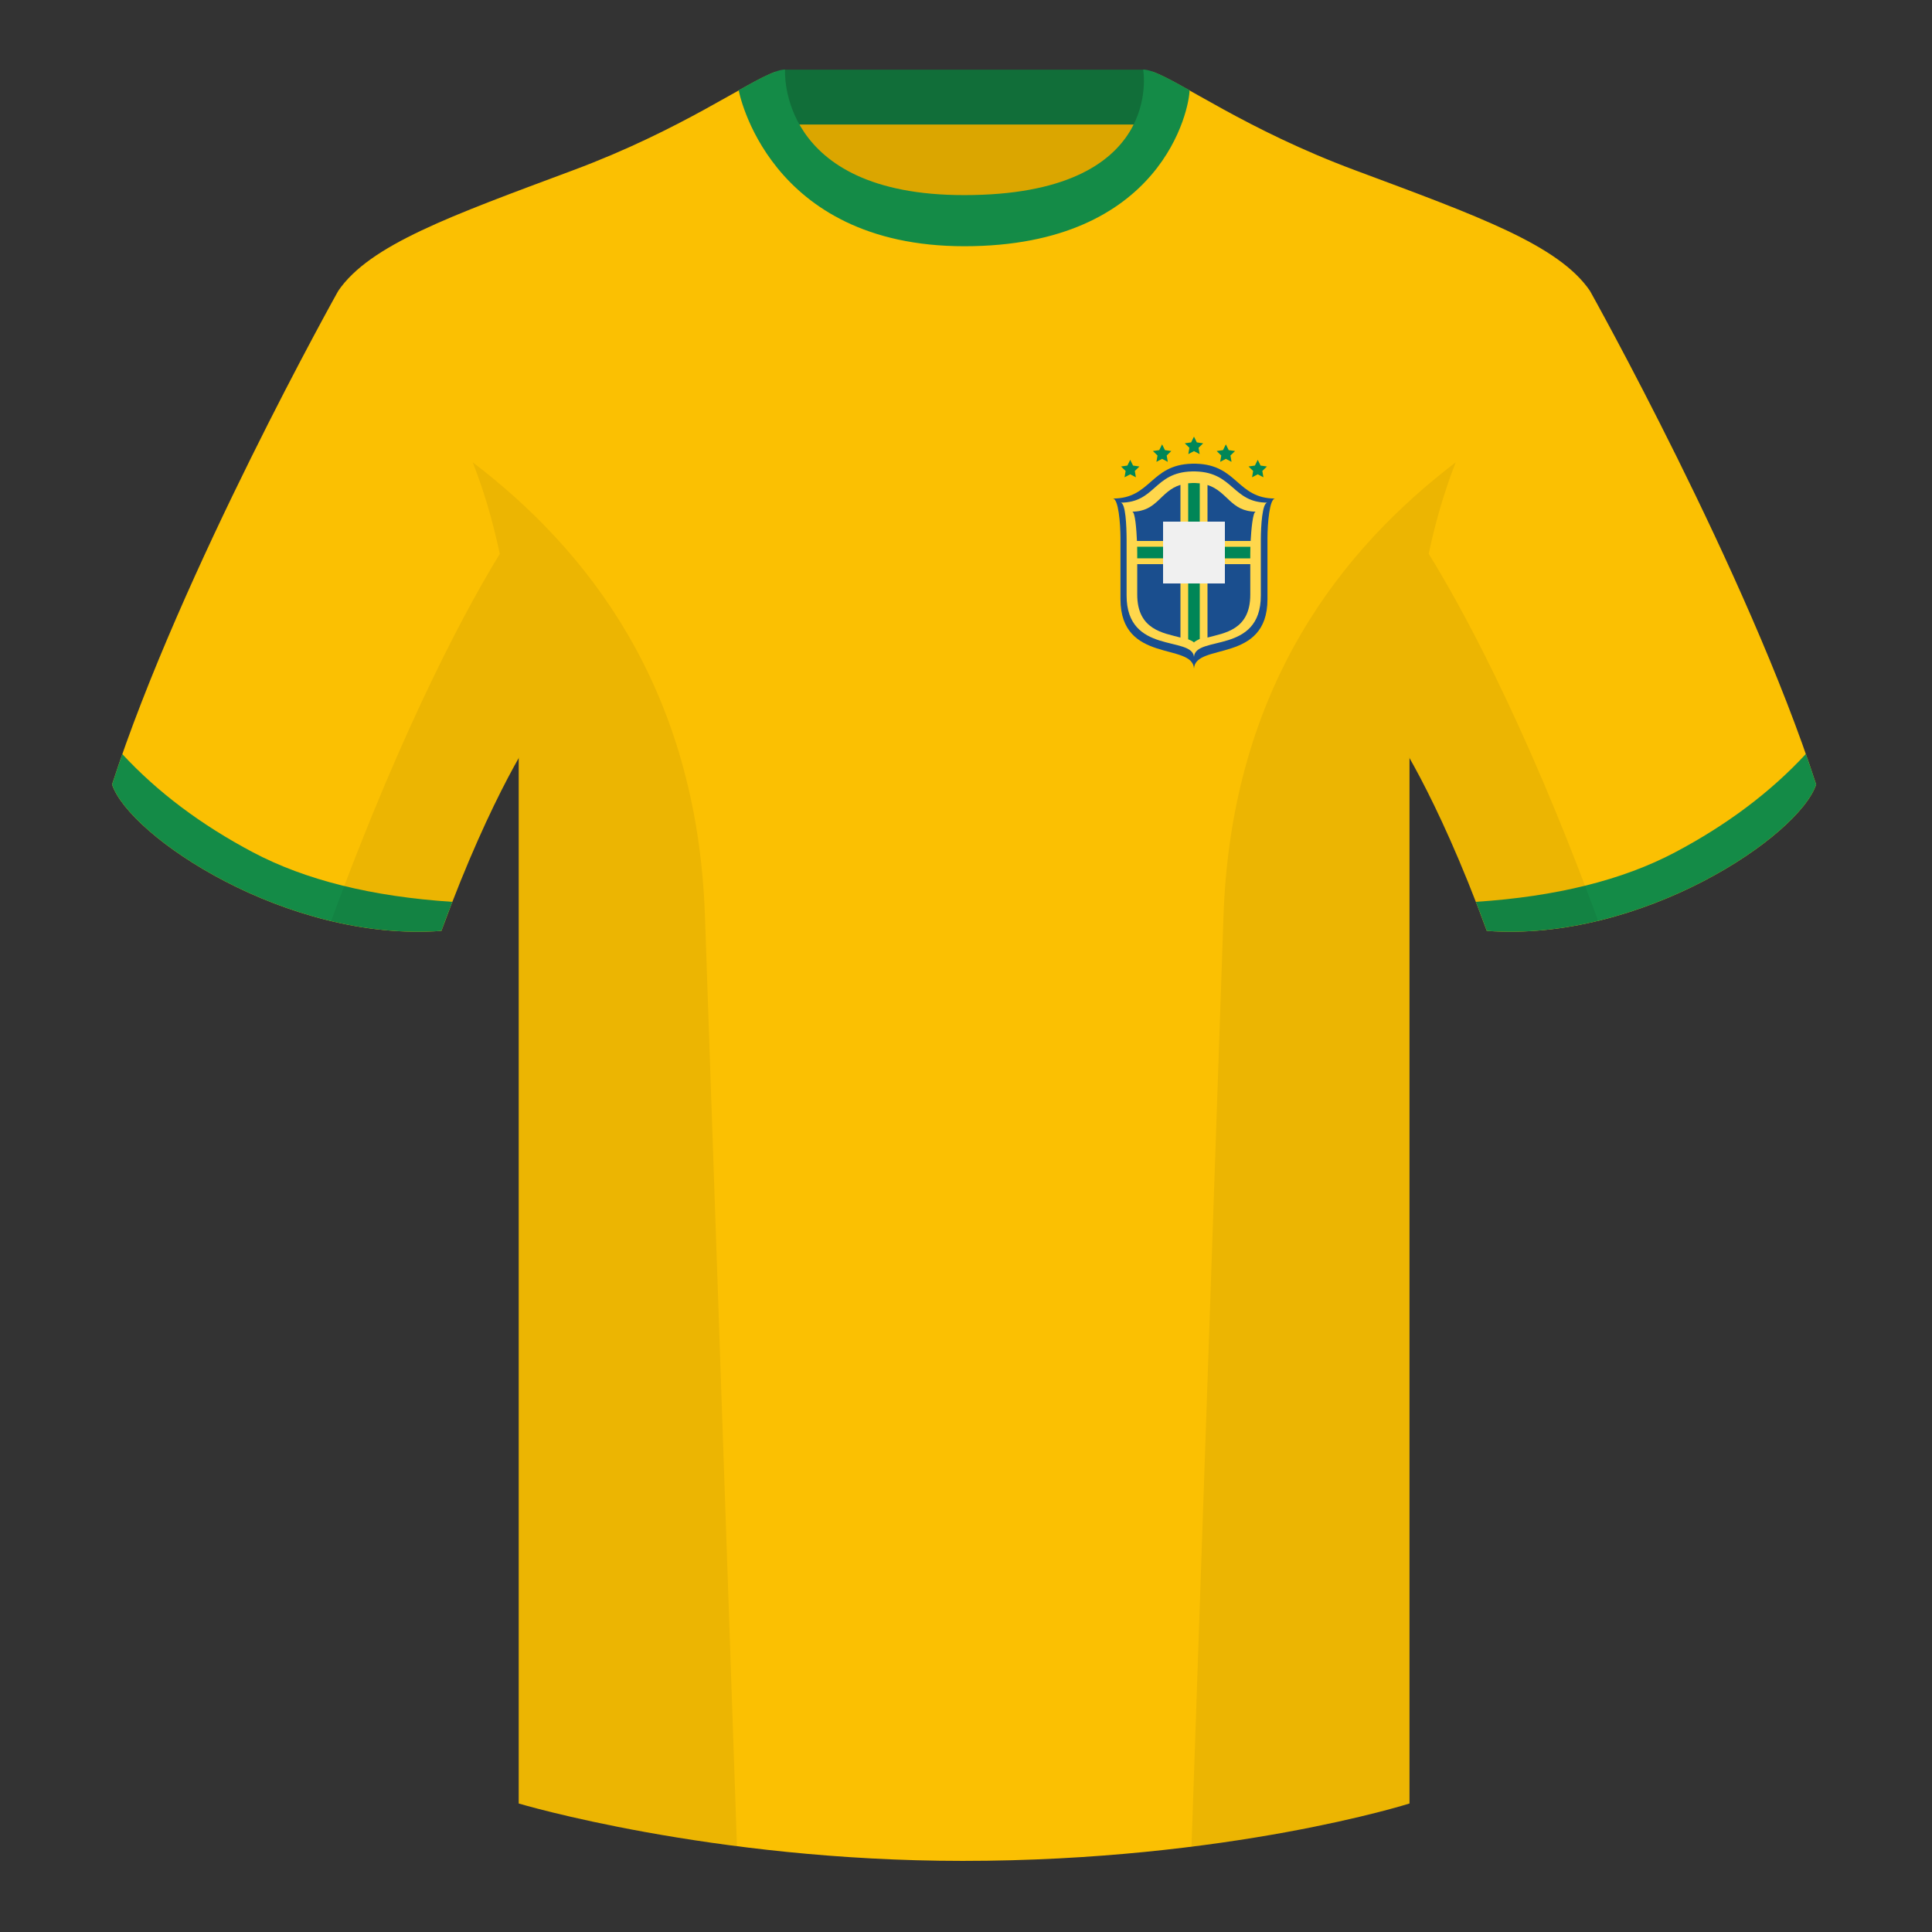 <?xml version="1.0" encoding="UTF-8"?><svg width="500" height="500" viewBox="0 0 500 500" fill="none" xmlns="http://www.w3.org/2000/svg"><rect x="0" y="0" width="500" height="500" fill="#333333" stroke="none"/><path fill-rule="evenodd" clip-rule="evenodd" d="M203.003 109.223h93.643V21.928h-93.643v87.295z" fill="#DBA600"/><path fill-rule="evenodd" clip-rule="evenodd" d="M202.864 32.228h93.458v-14.2h-93.458v14.2z" fill="#116E39"/><path fill-rule="evenodd" clip-rule="evenodd" d="M87.547 75.258S46.785 148.059 29 203.029c4.445 13.375 45.208 40.86 85.232 37.885 13.34-36.4 24.46-52 24.46-52s2.963-95.085-51.145-113.656zm323.925 0s40.762 72.8 58.547 127.77c-4.445 13.375-45.208 40.86-85.232 37.885-13.34-36.4-24.46-52-24.46-52s-2.963-95.085 51.145-113.656z" fill="#FBC002"/><path fill-rule="evenodd" clip-rule="evenodd" d="M249.511 57.703c-50.082 0-47.798-39.469-48.742-39.14-7.516 2.619-24.133 14.937-52.439 25.495-31.873 11.885-52.626 19.315-60.782 31.2 11.115 8.915 46.694 28.97 46.694 120.344v271.14s49.658 14.856 114.885 14.856c68.929 0 115.648-14.856 115.648-14.856v-271.14c0-91.375 35.58-111.43 46.7-120.344-8.157-11.885-28.91-19.315-60.783-31.2-28.36-10.577-44.982-22.919-52.478-25.509-.927-.32 4.177 39.154-48.703 39.154z" fill="#FBC002"/><path fill-rule="evenodd" clip-rule="evenodd" d="M467.353 195.129c.936 2.667 1.827 5.303 2.667 7.899-4.445 13.375-45.207 40.86-85.232 37.885-.958-2.613-1.904-5.119-2.835-7.519 20.795-1.358 37.993-5.637 51.594-12.837 13.428-7.109 24.697-15.585 33.806-25.428zm-435.698.036c9.103 9.828 20.361 18.291 33.772 25.392 13.611 7.205 30.824 11.485 51.639 12.84-.931 2.399-1.877 4.904-2.834 7.517-40.024 2.975-80.787-24.51-85.232-37.885.836-2.585 1.723-5.21 2.655-7.864zM307.852 23.345C302.08 20.105 298.124 18 295.844 18c0 0 5.881 32.495-46.335 32.495-48.521 0-46.336-32.495-46.336-32.495-2.279 0-6.235 2.105-12.002 5.345 0 0 7.368 40.38 58.402 40.38 51.479 0 58.279-35.895 58.279-40.38z" fill="#148B47"/><path fill-rule="evenodd" clip-rule="evenodd" d="M413.584 238.323c-9.287 2.238-19.064 3.316-28.798 2.592-8.197-22.369-15.557-36.883-20.012-44.748v270.577s-21.102 6.71-55.867 11.111l-.544-.06c1.881-54.795 5.722-166.47 8.277-240.705 2.055-59.755 31.084-95.29 60.099-117.44-2.676 6.781-5.072 14.606-7 23.667 7.354 11.852 24.436 42.069 43.831 94.964.005.014.01.028.014.042zM190.717 477.795c-34.248-4.401-56.477-11.051-56.477-11.051V196.172c-4.456 7.867-11.813 22.379-20.009 44.743-9.633.716-19.309-.332-28.511-2.523.005-.032.012-.065.02-.097 19.377-52.848 36.305-83.066 43.61-94.944-1.929-9.075-4.328-16.912-7.007-23.701 29.015 22.15 58.044 57.685 60.099 117.44 2.555 74.235 6.396 185.91 8.277 240.705h-.002z" fill="#000" fill-opacity=".06"/><path fill-rule="evenodd" clip-rule="evenodd" d="M309.552 120.007c10.748.291 10.564 9.013 20.448 9.013-1.451 0-1.97 6.467-1.981 10.232v15.813c0 16.757-18.595 11.166-19.016 17.935-.427-6.769-19.022-1.178-19.022-17.935v-15.813c-.011-3.765-.53-10.232-1.981-10.232 9.884 0 9.7-8.722 20.448-9.013l.548-.007.556.007z" fill="#1A4E8E"/><path fill-rule="evenodd" clip-rule="evenodd" d="M309.436 122.007c9.816.266 9.537 8.076 18.564 8.076-1.325 0-1.688 6.106-1.697 9.555l-.001 14.488c0 15.352-16.914 10.18-17.302 15.874-.501-5.491-17.438-.522-17.438-15.874l-.001-14.488c-.009-3.449-.236-9.555-1.561-9.555 9.027 0 8.612-7.81 18.428-8.076l.5-.007.508.007z" fill="#FFD74C"/><path fill-rule="evenodd" clip-rule="evenodd" d="M294.314 145.999L305.5 146l.001 18.999c-4.347-1.179-11.186-1.945-11.186-11.14l-.001-7.86zm29.256 0v7.906c0 9.187-6.757 9.915-11.07 11.094V146l11.07-.001zM325 132.41c-.793 0-1.176 4.822-1.335 7.59H312.5l.001-14.486c5.231 1.678 6.01 6.896 12.499 6.896zm-19.501-6.931L305.5 140h-11.256c-.126-2.768-.451-7.59-1.244-7.59 6.534 0 7.193-5.29 12.499-6.931z" fill="#1A4E8E"/><path fill-rule="evenodd" clip-rule="evenodd" d="M308.94 125l.427.006c.397.012.775.04 1.134.082L310.5 141.5h13.099c-.018.597-.027 1.163-.028 1.668l-.001 1.332H310.5l-.001 20.853s-1.499.689-1.499.962c0-.272-1.5-.869-1.5-.869v-20.947h-13.186l.001-1.331c-.001-.505-.007-1.072-.021-1.669H307.5l-.002-16.424c.325-.035.665-.058 1.02-.069l.422-.006z" fill="#008657"/><path fill="#F0F0F0" d="M301 135h16v16h-16z"/><path fill-rule="evenodd" clip-rule="evenodd" d="M309 116.75l-1.469.773.28-1.637-1.189-1.159 1.643-.238L309 113l.735 1.489 1.643.238-1.189 1.159.28 1.637-1.469-.773zm16.5 6l-1.469.773.28-1.637-1.189-1.159 1.643-.238.735-1.489.735 1.489 1.643.238-1.189 1.159.28 1.637-1.469-.773zm-33 0l-1.469.773.28-1.637-1.189-1.159 1.643-.238.735-1.489.735 1.489 1.643.238-1.189 1.159.28 1.637-1.469-.773zm8.25-4l-1.469.773.28-1.637-1.189-1.159 1.643-.238.735-1.489.735 1.489 1.643.238-1.189 1.159.28 1.637-1.469-.773zm16.5 0l-1.469.773.28-1.637-1.189-1.159 1.643-.238.735-1.489.735 1.489 1.643.238-1.189 1.159.28 1.637-1.469-.773z" fill="#008657"/></svg>